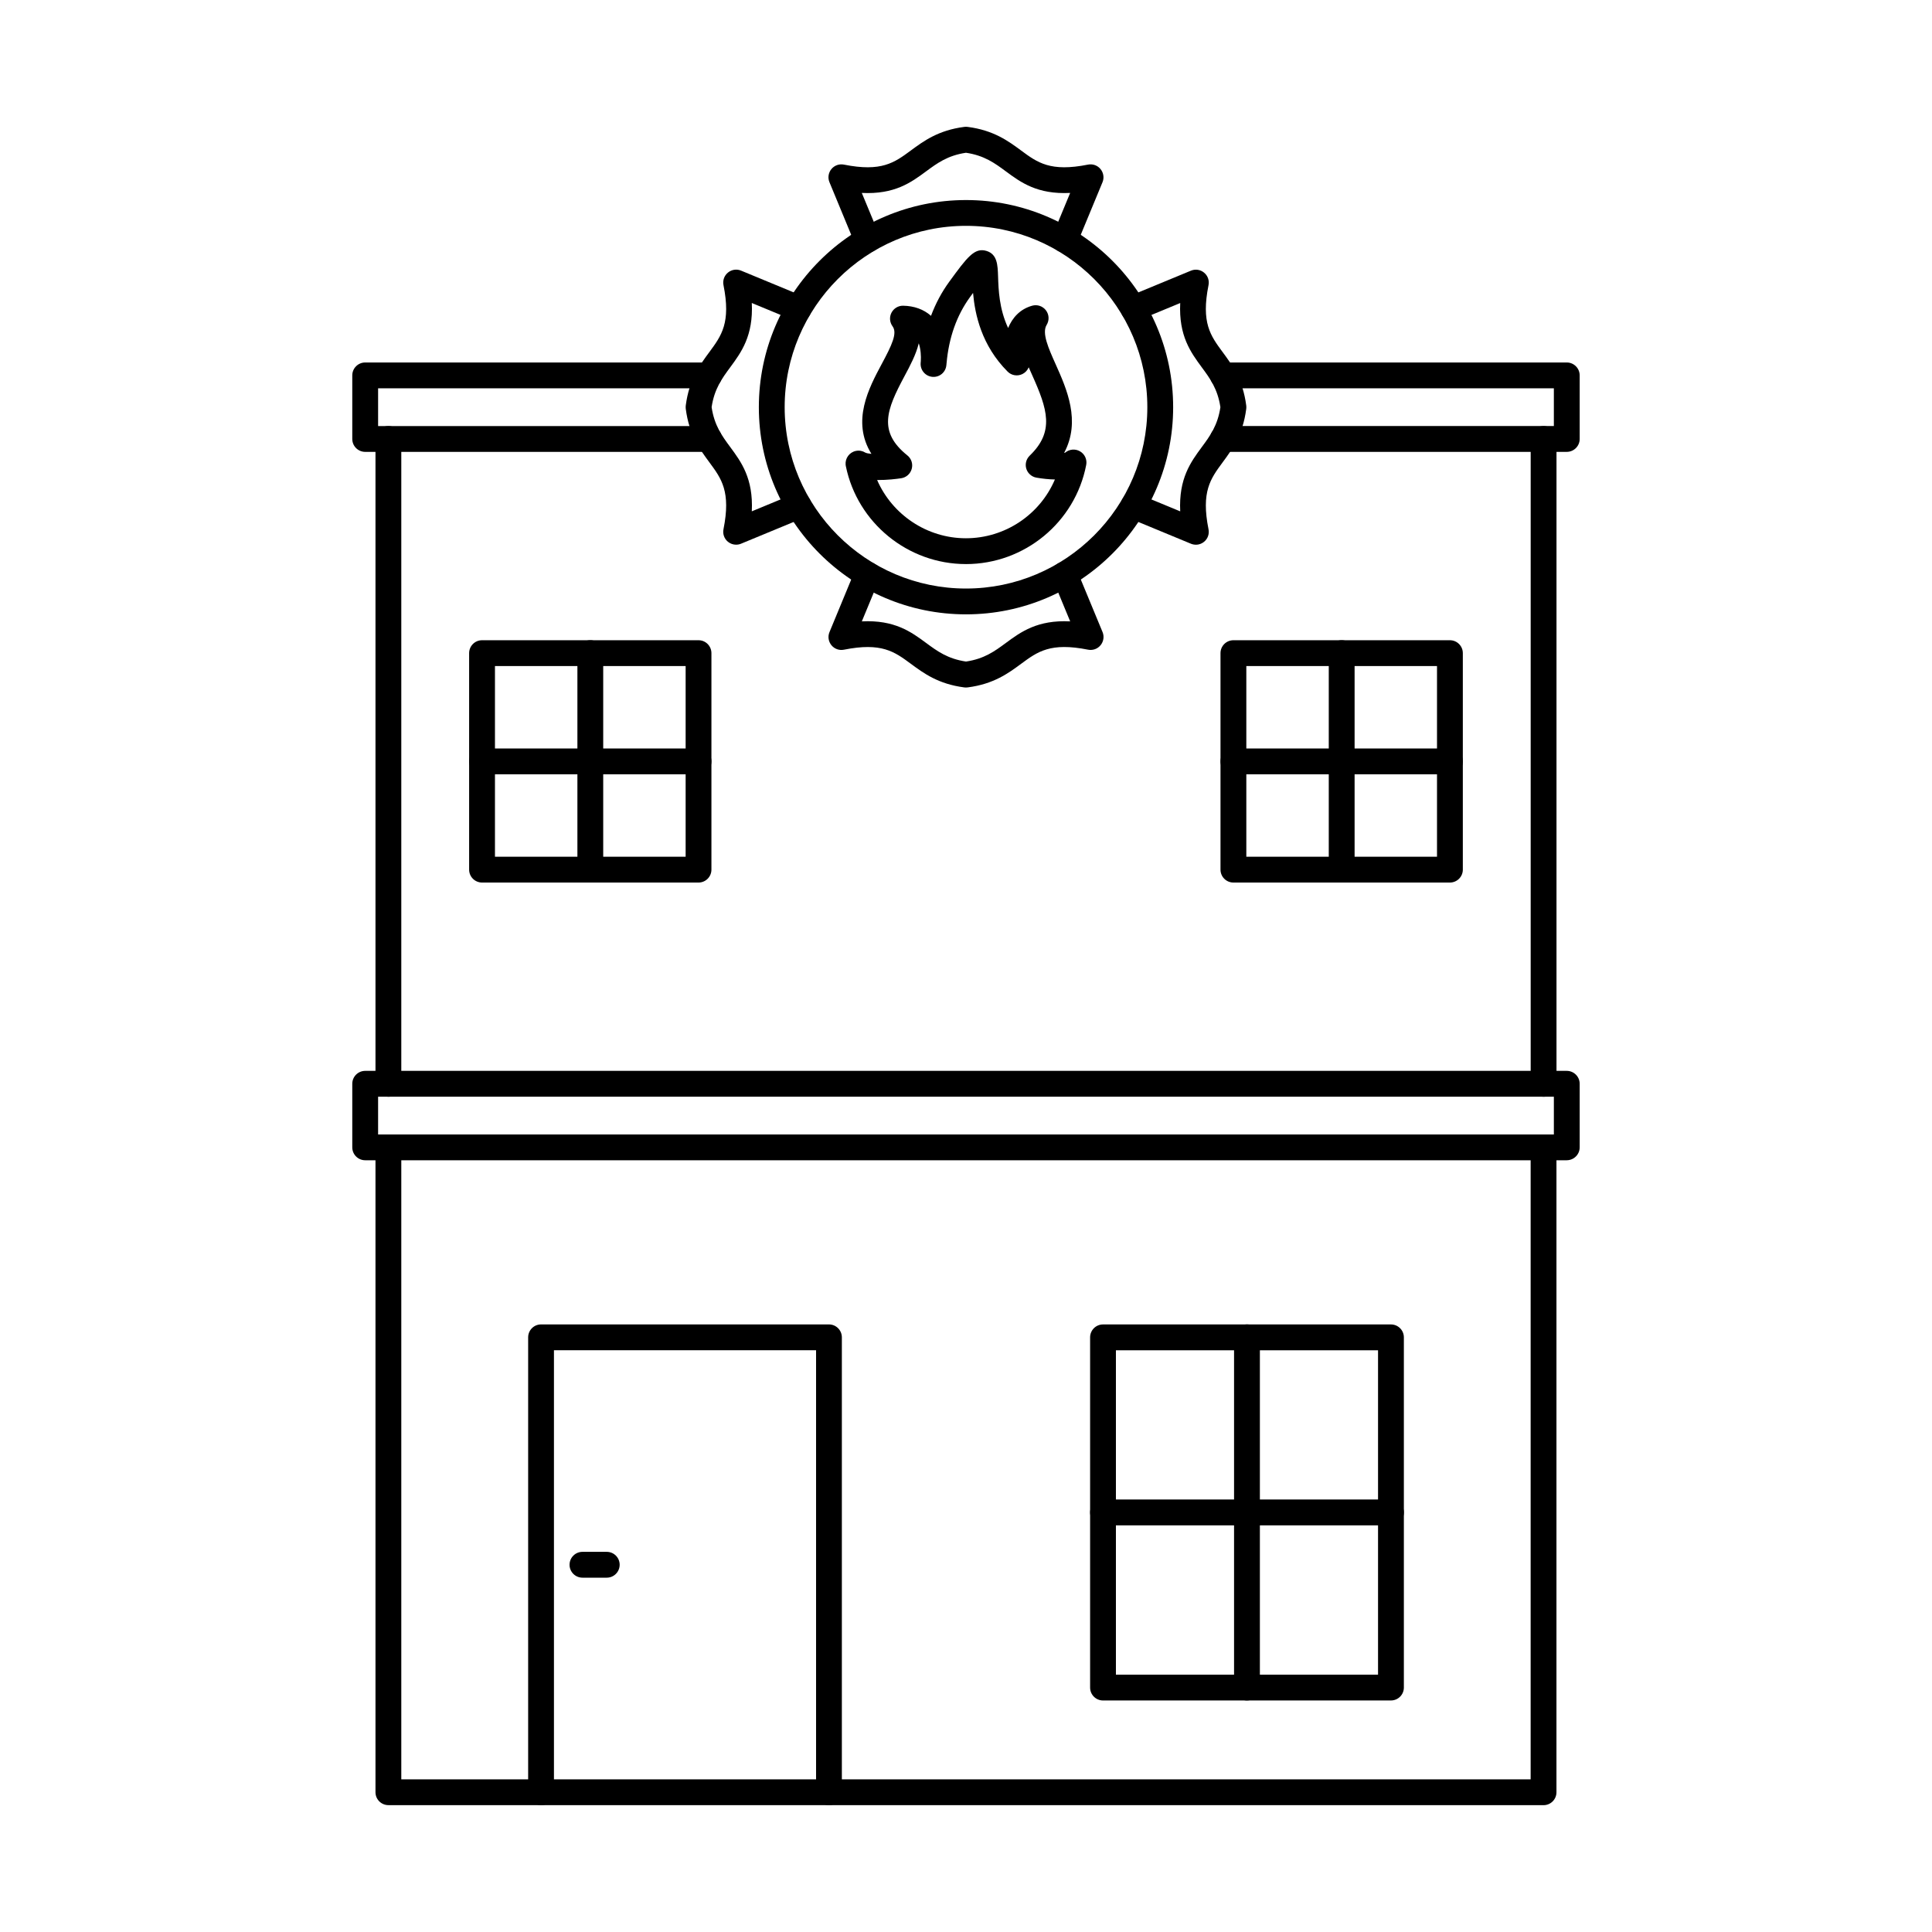 <?xml version="1.0" encoding="UTF-8"?>
<!-- Uploaded to: ICON Repo, www.svgrepo.com, Generator: ICON Repo Mixer Tools -->
<svg fill="#000000" width="800px" height="800px" version="1.1" viewBox="144 144 512 512" xmlns="http://www.w3.org/2000/svg">
 <g fill-rule="evenodd">
  <path d="m246.93 434.64c-1.887 0-3.422-1.531-3.422-3.418v-170.89c0-1.891 1.531-3.422 3.418-3.422 1.891 0 3.422 1.531 3.422 3.422v170.89c0 1.891-1.535 3.422-3.422 3.422zm306.14 0c-1.895 0-3.422-1.531-3.422-3.418v-170.89c0-1.891 1.523-3.422 3.418-3.422 1.891 0 3.422 1.531 3.422 3.422v170.89c0 1.891-1.535 3.422-3.422 3.422zm0 187.74h-306.14c-1.887 0-3.422-1.531-3.422-3.422v-170.9c0-1.887 1.531-3.418 3.418-3.418 1.891 0 3.422 1.531 3.422 3.422v167.48h299.29v-167.48c0-1.887 1.523-3.418 3.418-3.418 1.891 0 3.422 1.531 3.422 3.422v170.9c0 1.891-1.535 3.422-3.422 3.422z"/>
  <path d="m363.69 622.38c-1.891 0-3.422-1.531-3.422-3.422v-117.13h-69.465v117.13c0 1.891-1.523 3.422-3.414 3.422-1.895 0-3.422-1.531-3.422-3.422v-120.55c0-1.891 1.523-3.422 3.418-3.422h76.301c1.887 0 3.418 1.531 3.418 3.422v120.55c0 1.891-1.531 3.422-3.418 3.422z"/>
  <path d="m439.73 587.8h69.465v-85.965h-69.465zm72.887 6.844h-76.305c-1.887 0-3.422-1.531-3.422-3.422v-92.809c0-1.891 1.531-3.422 3.422-3.422h76.305c1.891 0 3.422 1.531 3.422 3.422v92.805c0 1.891-1.531 3.422-3.422 3.422z"/>
  <path d="m474.46 594.64c-1.887 0-3.422-1.531-3.422-3.422v-92.809c0-1.891 1.531-3.422 3.422-3.422 1.891 0 3.422 1.531 3.422 3.422v92.805c0 1.891-1.531 3.422-3.418 3.422z"/>
  <path d="m512.62 548.23h-76.305c-1.887 0-3.422-1.523-3.422-3.422 0-1.887 1.531-3.422 3.422-3.422h76.305c1.891 0 3.422 1.531 3.422 3.422 0 1.898-1.531 3.422-3.422 3.422z"/>
  <path d="m244.2 444.64h311.59v-10h-311.59zm315.01 6.84h-318.43c-1.887 0-3.422-1.531-3.422-3.422v-16.844c0-1.891 1.531-3.422 3.422-3.422h318.43c1.887 0 3.422 1.531 3.422 3.422v16.84c0 1.891-1.535 3.422-3.422 3.422z"/>
  <path d="m304.8 562.1h-6.441c-1.891 0-3.422-1.531-3.422-3.422 0-1.891 1.531-3.422 3.422-3.422h6.441c1.887 0 3.418 1.531 3.418 3.422 0 1.887-1.531 3.422-3.418 3.422z"/>
  <path d="m331.92 263.75h-91.141c-1.887 0-3.422-1.531-3.422-3.422v-16.844c0-1.891 1.531-3.422 3.422-3.422h91.141c1.887 0 3.422 1.531 3.422 3.422s-1.531 3.422-3.422 3.422h-87.719v10h87.719c1.887 0 3.422 1.531 3.422 3.422s-1.531 3.422-3.422 3.422zm227.29 0h-91.141c-1.887 0-3.422-1.531-3.422-3.422s1.531-3.422 3.422-3.422h87.719v-10h-87.719c-1.887 0-3.422-1.531-3.422-3.422s1.531-3.422 3.422-3.422h91.141c1.887 0 3.422 1.531 3.422 3.422v16.844c0 1.891-1.535 3.422-3.422 3.422z"/>
  <path d="m426.16 210.98c-0.438 0-0.883-0.082-1.312-0.262-1.746-0.723-2.574-2.723-1.852-4.469l4.609-11.121c-8.723 0.43-13.09-2.801-17.035-5.711-2.93-2.164-5.711-4.215-10.574-4.934-4.863 0.719-7.644 2.769-10.574 4.934-3.945 2.91-8.312 6.144-17.035 5.711l4.609 11.117c0.723 1.746-0.109 3.746-1.855 4.469-1.746 0.723-3.75-0.105-4.473-1.852l-6.852-16.574c-0.488-1.168-0.285-2.504 0.516-3.481 0.805-0.977 2.066-1.43 3.312-1.184 9.973 1.992 13.383-0.527 17.711-3.719 3.422-2.527 7.305-5.391 14.199-6.277 0.293-0.039 0.586-0.039 0.875 0 6.898 0.887 10.781 3.75 14.199 6.277 4.32 3.191 7.742 5.711 17.711 3.719 1.238-0.25 2.512 0.207 3.312 1.184s1.008 2.312 0.527 3.481l-6.859 16.574c-0.551 1.316-1.828 2.113-3.16 2.113z"/>
  <path d="m400 203.85c-26.496 0-48.055 21.559-48.055 48.059s21.559 48.059 48.055 48.059 48.055-21.559 48.055-48.059-21.559-48.059-48.055-48.059zm0 102.96c-30.273 0-54.898-24.629-54.898-54.898 0-30.273 24.625-54.898 54.898-54.898s54.898 24.629 54.898 54.898-24.625 54.898-54.898 54.898z"/>
  <path d="m460.91 288.35c-0.438 0-0.883-0.086-1.301-0.258l-16.578-6.859c-1.738-0.723-2.574-2.723-1.844-4.469 0.723-1.746 2.719-2.574 4.465-1.852l11.117 4.602c-0.426-8.707 2.805-13.086 5.711-17.027 2.168-2.934 4.215-5.711 4.938-10.574-0.723-4.867-2.769-7.641-4.938-10.574-2.902-3.945-6.137-8.32-5.711-17.031l-11.117 4.602c-1.746 0.723-3.742-0.105-4.465-1.852-0.73-1.746 0.105-3.746 1.844-4.469l16.582-6.859c1.168-0.484 2.504-0.285 3.473 0.52 0.98 0.801 1.434 2.074 1.184 3.312-1.996 9.973 0.527 13.391 3.715 17.715 2.531 3.422 5.391 7.305 6.281 14.203 0.039 0.289 0.035 0.582 0 0.875-0.891 6.898-3.75 10.777-6.281 14.203-3.188 4.324-5.711 7.742-3.715 17.715 0.25 1.238-0.203 2.512-1.184 3.312-0.621 0.512-1.391 0.777-2.172 0.777z"/>
  <path d="m400 326.2c-0.141 0-0.293-0.008-0.438-0.027-6.894-0.887-10.781-3.75-14.199-6.277-4.32-3.191-7.742-5.711-17.711-3.719-1.246 0.246-2.512-0.207-3.312-1.184-0.801-0.977-1.008-2.312-0.516-3.481l6.852-16.574c0.723-1.746 2.727-2.578 4.473-1.852 1.746 0.723 2.574 2.723 1.852 4.469l-4.606 11.117c8.695-0.434 13.086 2.801 17.031 5.711 2.934 2.164 5.711 4.215 10.574 4.934 4.867-0.719 7.644-2.769 10.574-4.934 3.949-2.91 8.348-6.144 17.035-5.711l-4.606-11.121c-0.723-1.746 0.105-3.746 1.852-4.469 1.746-0.723 3.742 0.109 4.473 1.852l6.863 16.574c0.48 1.168 0.273 2.504-0.527 3.481-0.801 0.977-2.066 1.43-3.312 1.184-9.969-1.992-13.383 0.527-17.711 3.719-3.418 2.523-7.305 5.391-14.199 6.277-0.141 0.02-0.293 0.027-0.438 0.027z"/>
  <path d="m339.09 288.35c-0.785 0-1.551-0.266-2.176-0.777-0.98-0.805-1.434-2.074-1.184-3.312 1.996-9.973-0.523-13.391-3.715-17.715-2.531-3.422-5.391-7.305-6.281-14.203-0.035-0.289-0.035-0.582 0-0.875 0.891-6.898 3.75-10.777 6.281-14.203 3.191-4.324 5.711-7.742 3.715-17.715-0.25-1.238 0.207-2.512 1.184-3.312 0.973-0.801 2.309-1.004 3.477-0.52l16.582 6.859c1.734 0.723 2.574 2.723 1.844 4.469-0.723 1.746-2.719 2.574-4.465 1.852l-11.117-4.602c0.43 8.711-2.809 13.086-5.711 17.031-2.164 2.934-4.215 5.711-4.938 10.574 0.723 4.867 2.769 7.641 4.938 10.574 2.906 3.941 6.141 8.32 5.711 17.031l11.121-4.602c1.746-0.723 3.742 0.109 4.461 1.852 0.73 1.746-0.105 3.746-1.844 4.469l-16.582 6.859c-0.418 0.176-0.863 0.262-1.301 0.258z"/>
  <path d="m426.21 264.02v0.004-0.004zm-49.766 7.176c3.992 9.191 13.195 15.449 23.527 15.449 10.426 0 19.645-6.305 23.59-15.578-1.664-0.023-3.34-0.223-4.84-0.477-0.703-0.109-1.371-0.438-1.906-0.984-1.32-1.34-1.301-3.488 0.027-4.812 0.012-0.016 0.027-0.031 0.043-0.051 6.656-6.391 4.684-12.336 0.641-21.363-0.301-0.68-0.613-1.359-0.91-2.043-0.312 0.766-0.891 1.414-1.668 1.793-1.316 0.641-2.894 0.383-3.918-0.652-6.93-6.949-8.652-15.121-9.16-20.848-0.32 0.441-0.605 0.824-0.801 1.094-3.519 4.832-5.613 10.727-6.219 17.527-0.016 0.23-0.035 0.414-0.055 0.543-0.176 1.848-1.789 3.223-3.66 3.078-1.879-0.145-3.289-1.781-3.152-3.664v-0.012c0.02-0.176 0.035-0.352 0.043-0.527 0.082-1.219 0-3.102-0.543-4.695-0.711 2.973-2.309 5.961-3.812 8.766-4.731 8.84-7.039 14.66 0.793 20.949 1.059 0.848 1.516 2.242 1.156 3.555-0.348 1.309-1.445 2.289-2.781 2.492-1.141 0.176-3.715 0.504-6.406 0.473zm23.531 22.289c-15.352 0-28.723-10.891-31.809-25.906-0.035-0.145-0.055-0.289-0.07-0.438-0.141-1.707 1.008-3.293 2.727-3.644 0.891-0.184 1.781 0 2.496 0.449 0.305 0.156 0.875 0.266 1.621 0.332-5.391-8.656-0.641-17.527 2.707-23.781 2.691-5.023 4.231-8.203 2.887-10.027-0.766-1.047-0.883-2.438-0.285-3.594s1.809-1.887 3.09-1.855c2.922 0.043 5.453 0.965 7.387 2.676 1.23-3.277 2.852-6.312 4.828-9.02 4.731-6.481 6.691-9.16 9.898-8.172 2.859 0.883 2.949 3.738 3.047 6.766 0.117 3.465 0.277 8.547 2.664 13.652 1.113-2.676 3.082-4.973 6.359-5.906 1.355-0.387 2.805 0.098 3.664 1.223 0.855 1.125 0.926 2.656 0.188 3.859-1.328 2.152 0.488 6.195 2.406 10.477 2.914 6.519 6.719 15.012 2.219 23.457 0.125-0.031 0.23-0.062 0.312-0.102 1.09-0.902 2.629-1.047 3.867-0.344 1.281 0.723 1.961 2.184 1.676 3.629-2.941 15.223-16.348 26.27-31.875 26.27z"/>
  <path d="m275.17 371.04h50.531v-50.531h-50.531zm53.953 6.844h-57.375c-1.887 0-3.422-1.531-3.422-3.422v-57.371c0-1.891 1.531-3.422 3.418-3.422h57.375c1.887 0 3.418 1.531 3.418 3.422v57.371c0 1.891-1.531 3.422-3.418 3.422z"/>
  <path d="m474.29 371.04h50.531v-50.531h-50.531zm53.953 6.844h-57.375c-1.887 0-3.422-1.531-3.422-3.422v-57.371c0-1.891 1.531-3.422 3.422-3.422h57.375c1.887 0 3.422 1.531 3.422 3.422v57.371c0 1.891-1.535 3.422-3.422 3.422z"/>
  <path d="m300.44 377.88c-1.887 0-3.422-1.531-3.422-3.422v-57.371c0-1.891 1.531-3.422 3.418-3.422 1.891 0 3.422 1.531 3.422 3.422v57.371c0 1.891-1.531 3.422-3.422 3.422z"/>
  <path d="m329.12 349.2h-57.375c-1.887 0-3.422-1.531-3.422-3.422 0-1.887 1.531-3.422 3.422-3.422h57.375c1.887 0 3.418 1.531 3.418 3.422 0 1.891-1.531 3.422-3.418 3.422z"/>
  <path d="m499.56 377.88c-1.887 0-3.422-1.531-3.422-3.422v-57.371c0-1.891 1.531-3.422 3.422-3.422s3.422 1.531 3.422 3.422v57.371c0 1.891-1.531 3.422-3.422 3.422z"/>
  <path d="m528.25 349.2h-57.375c-1.887 0-3.422-1.531-3.422-3.422 0-1.887 1.531-3.422 3.422-3.422h57.375c1.887 0 3.422 1.531 3.422 3.422 0 1.891-1.531 3.422-3.422 3.422z"/>
 </g>
</svg>